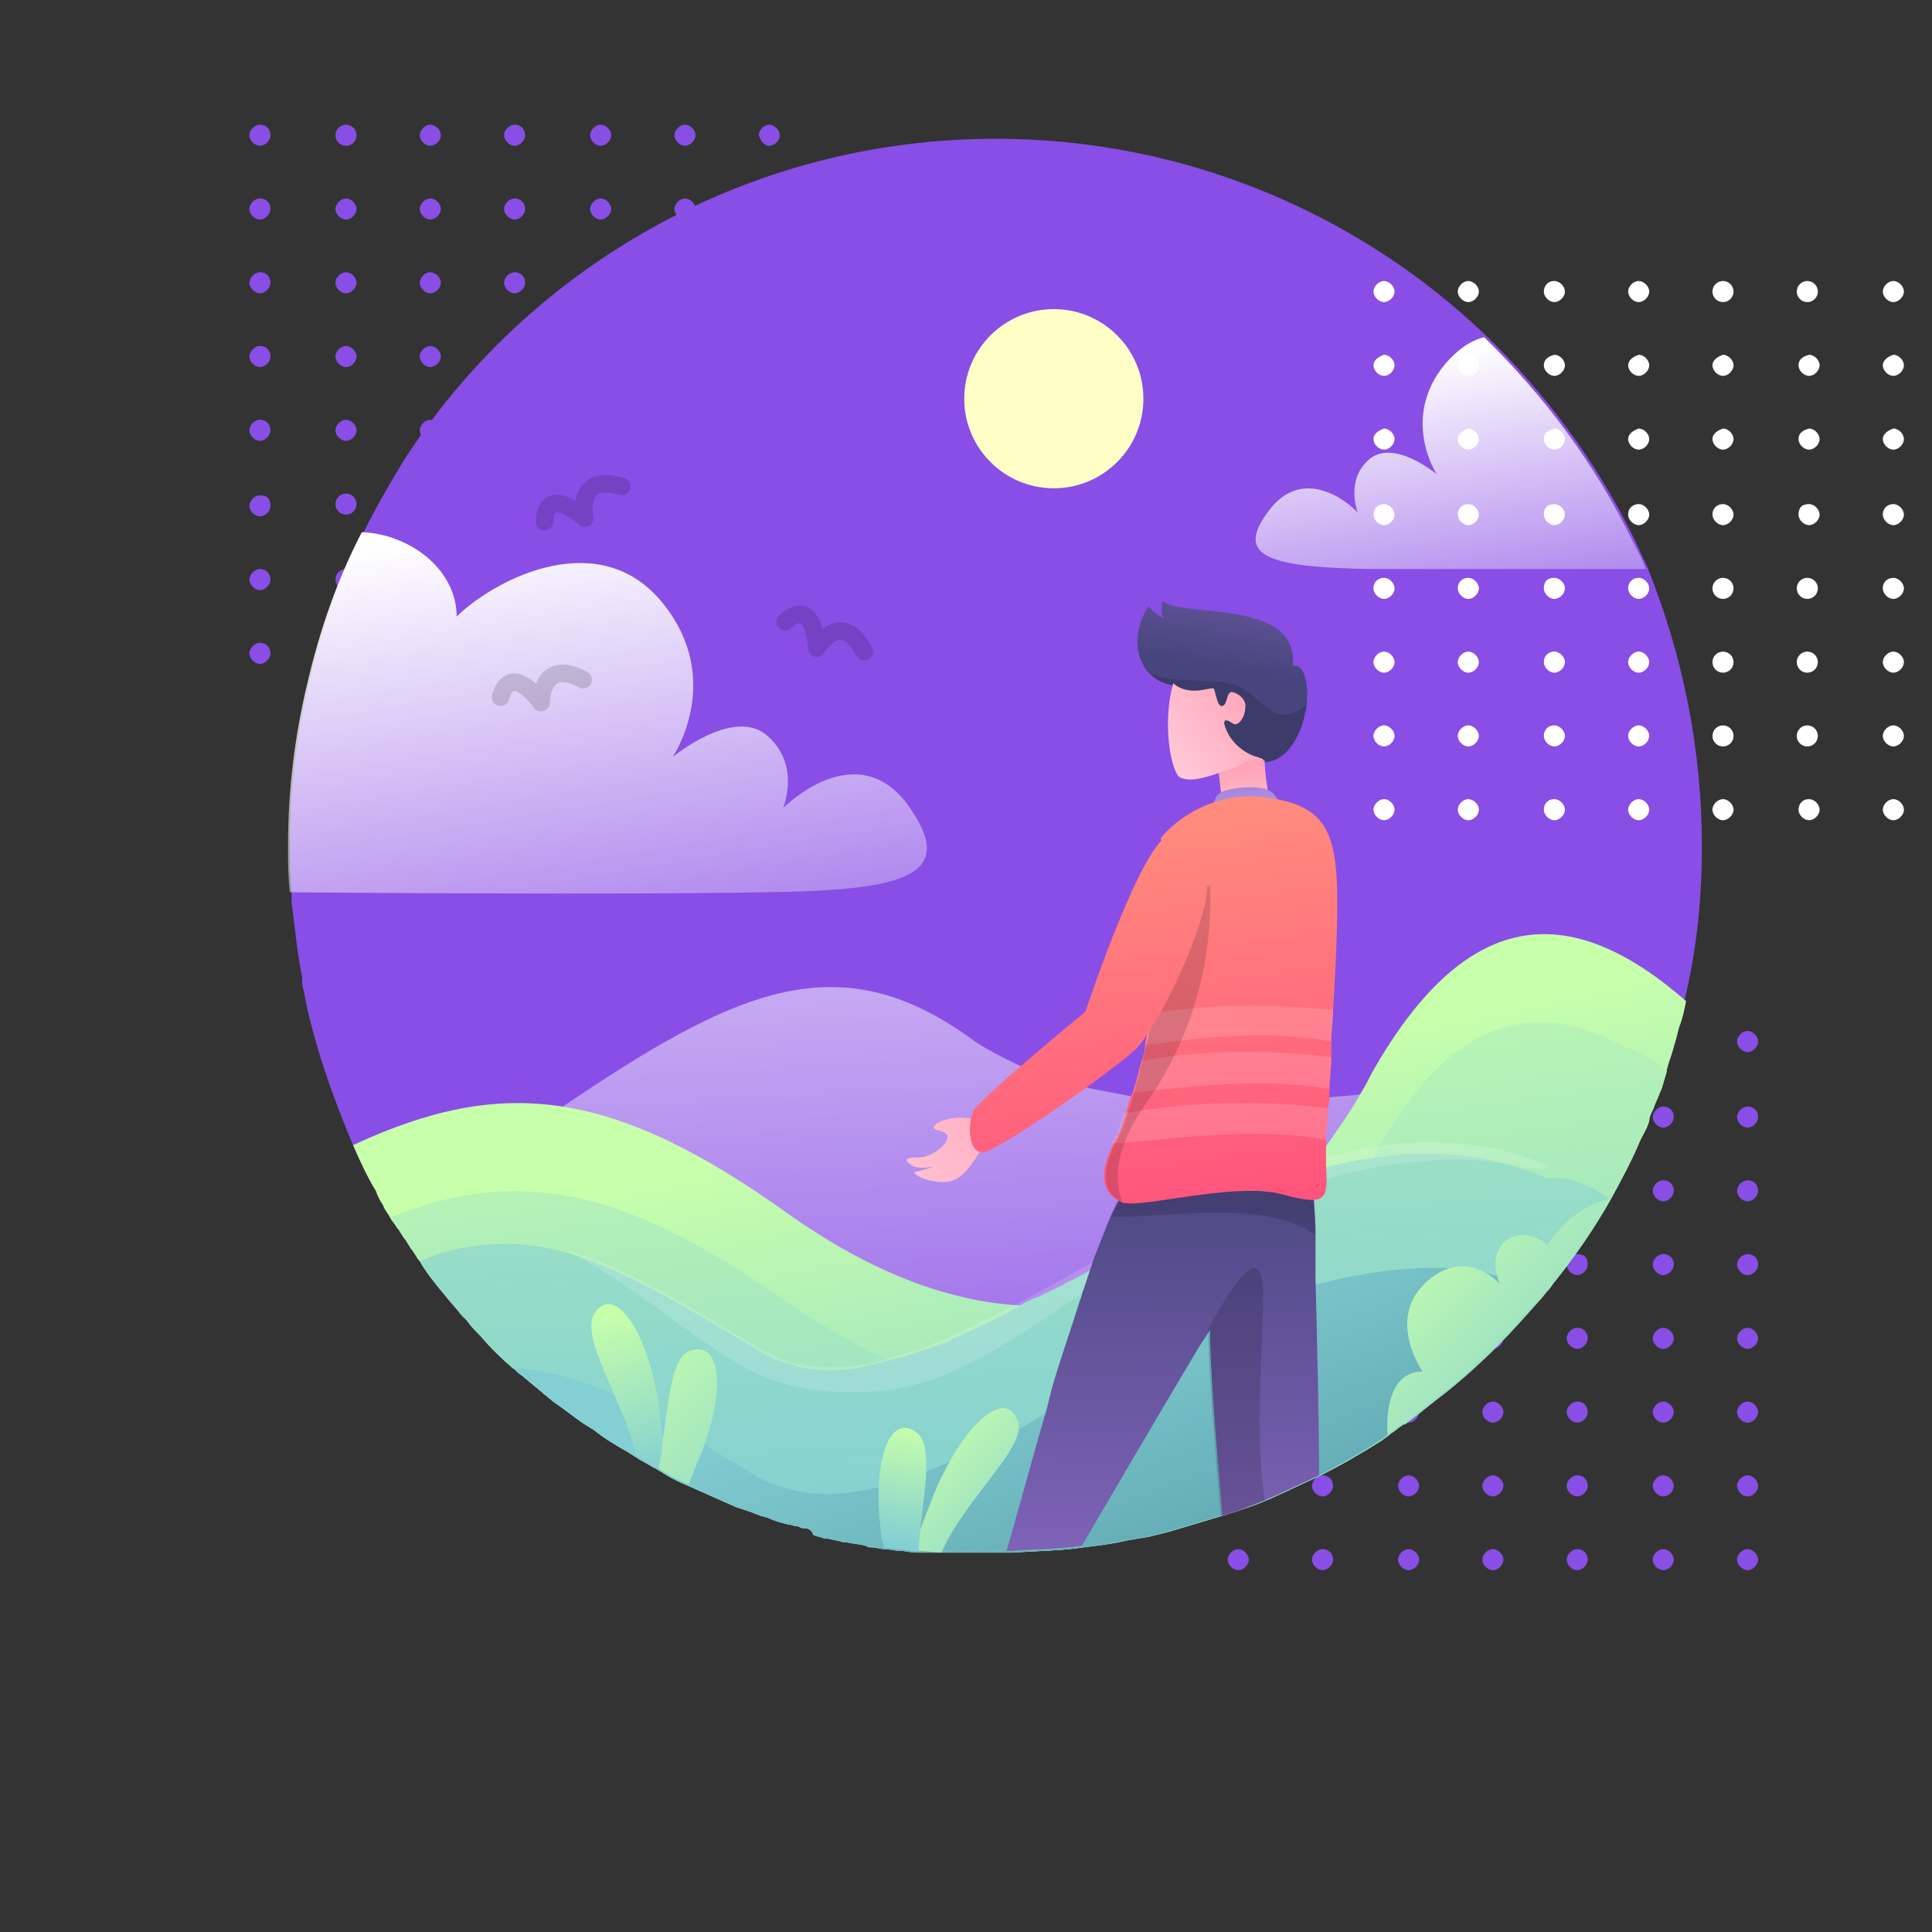 <svg version="1.1" id="Layer_1" xmlns="http://www.w3.org/2000/svg" x="0" y="0" viewBox="0 0 110 110" style="enable-background:new 0 0 110 110" xml:space="preserve"><rect x="0" y="0" width="110" height="110" fill="#333333" stroke="none"/><style>.st0{fill:#894ee5}.st5{fill:#fff}.st24,.st5,.st8{opacity:.15}.st24{fill:none;stroke:#000;stroke-linecap:round;stroke-linejoin:round;stroke-miterlimit:10}.st26{fill:#fff}</style><path class="st0" d="M14.8 7.1c-.3 0-.6.3-.6.6s.3.6.6.6.6-.3.6-.6-.2-.6-.6-.6z"/><circle class="st0" cx="19.7" cy="7.7" r=".6"/><path class="st0" d="M24.5 7.1c-.3 0-.6.3-.6.6s.3.6.6.6.6-.3.6-.6-.3-.6-.6-.6zM29.3 7.1c-.3 0-.6.3-.6.6s.3.6.6.6.6-.3.6-.6-.2-.6-.6-.6zM34.2 7.1c-.3 0-.6.3-.6.6s.3.6.6.6.6-.3.6-.6-.3-.6-.6-.6zM39 7.1c-.3 0-.6.3-.6.6s.3.6.6.6.6-.3.6-.6-.3-.6-.6-.6zM43.8 8.3c.3 0 .6-.3.6-.6s-.3-.6-.6-.6-.6.3-.6.6c.1.3.3.6.6.6zM14.8 11.3c-.3 0-.6.3-.6.6s.3.6.6.6.6-.3.6-.6-.2-.6-.6-.6zM19.7 11.3c-.3 0-.6.3-.6.6s.3.6.6.6.6-.3.6-.6-.3-.6-.6-.6zM24.5 11.3c-.3 0-.6.3-.6.6s.3.6.6.6.6-.3.6-.6-.3-.6-.6-.6zM29.3 11.3c-.3 0-.6.3-.6.6s.3.6.6.6.6-.3.6-.6-.2-.6-.6-.6zM34.2 11.3c-.3 0-.6.3-.6.6s.3.6.6.6.6-.3.6-.6-.3-.6-.6-.6zM39 11.3c-.3 0-.6.3-.6.6s.3.6.6.6.6-.3.6-.6-.3-.6-.6-.6zM43.8 11.3c-.3 0-.6.3-.6.6s.3.6.6.6.6-.3.6-.6-.2-.6-.6-.6zM14.8 15.5c-.3 0-.6.3-.6.6s.3.6.6.6.6-.3.6-.6-.2-.6-.6-.6zM19.7 15.5c-.3 0-.6.3-.6.6s.3.6.6.6.6-.3.6-.6-.3-.6-.6-.6zM24.5 15.5c-.3 0-.6.3-.6.6s.3.6.6.6.6-.3.6-.6-.3-.6-.6-.6zM29.3 15.5c-.3 0-.6.3-.6.6s.3.6.6.6.6-.3.6-.6-.2-.6-.6-.6zM34.2 15.5c-.3 0-.6.3-.6.6s.3.6.6.6.6-.3.6-.6-.3-.6-.6-.6zM39 15.5c-.3 0-.6.3-.6.6s.3.6.6.6.6-.3.6-.6-.3-.6-.6-.6zM43.8 15.5c-.3 0-.6.3-.6.6s.3.6.6.6.6-.3.6-.6-.2-.6-.6-.6zM14.8 19.7c-.3 0-.6.3-.6.6s.3.6.6.6.6-.3.6-.6-.2-.6-.6-.6zM19.7 19.7c-.3 0-.6.3-.6.6s.3.6.6.6.6-.3.6-.6-.3-.6-.6-.6zM24.5 19.7c-.3 0-.6.3-.6.6s.3.6.6.6.6-.3.6-.6-.3-.6-.6-.6zM29.3 19.7c-.3 0-.6.3-.6.6s.3.6.6.6.6-.3.6-.6-.2-.6-.6-.6zM34.2 19.7c-.3 0-.6.3-.6.6s.3.6.6.6.6-.3.6-.6-.3-.6-.6-.6zM39 19.7c-.3 0-.6.3-.6.6s.3.6.6.6.6-.3.6-.6-.3-.6-.6-.6zM43.8 19.7c-.3 0-.6.3-.6.6s.3.6.6.6.6-.3.6-.6-.2-.6-.6-.6zM14.8 23.9c-.3 0-.6.3-.6.6s.3.6.6.6.6-.3.6-.6-.2-.6-.6-.6zM19.7 23.9c-.3 0-.6.3-.6.6s.3.6.6.6.6-.3.6-.6-.3-.6-.6-.6zM24.5 23.9c-.3 0-.6.3-.6.6s.3.6.6.6.6-.3.6-.6-.3-.6-.6-.6zM29.3 23.9c-.3 0-.6.3-.6.6s.3.6.6.6.6-.3.6-.6-.2-.6-.6-.6zM34.2 23.9c-.3 0-.6.3-.6.6s.3.6.6.6.6-.3.6-.6-.3-.6-.6-.6zM39 23.9c-.3 0-.6.3-.6.6s.3.6.6.6.6-.3.6-.6-.3-.6-.6-.6zM43.8 23.9c-.3 0-.6.3-.6.6s.3.6.6.6.6-.3.6-.6-.2-.6-.6-.6zM14.8 28.2c-.3 0-.6.3-.6.6s.3.6.6.6.6-.3.6-.6c0-.4-.2-.6-.6-.6z"/><circle class="st0" cx="19.7" cy="28.7" r=".6"/><path class="st0" d="M24.5 28.2c-.3 0-.6.3-.6.6s.3.6.6.6.6-.3.6-.6c0-.4-.3-.6-.6-.6zM29.3 28.2c-.3 0-.6.3-.6.6s.3.6.6.6.6-.3.6-.6c0-.4-.2-.6-.6-.6zM34.2 28.2c-.3 0-.6.3-.6.6s.3.6.6.6.6-.3.6-.6c0-.4-.3-.6-.6-.6zM39 28.2c-.3 0-.6.3-.6.6s.3.6.6.6.6-.3.6-.6c0-.4-.3-.6-.6-.6zM43.8 28.2c-.3 0-.6.3-.6.6s.3.6.6.6.6-.3.6-.6c0-.4-.2-.6-.6-.6zM14.8 32.4c-.3 0-.6.3-.6.6s.3.6.6.6.6-.3.6-.6-.2-.6-.6-.6z"/><circle class="st0" cx="19.7" cy="33" r=".6"/><path class="st0" d="M24.5 32.4c-.3 0-.6.3-.6.6s.3.6.6.6.6-.3.6-.6-.3-.6-.6-.6zM29.3 32.4c-.3 0-.6.3-.6.6s.3.6.6.6.6-.3.6-.6-.2-.6-.6-.6zM34.2 32.4c-.3 0-.6.3-.6.6s.3.6.6.6.6-.3.6-.6-.3-.6-.6-.6zM39 32.4c-.3 0-.6.3-.6.6s.3.6.6.6.6-.3.6-.6-.3-.6-.6-.6zM43.8 32.4c-.3 0-.6.3-.6.6s.3.6.6.6.6-.3.6-.6-.2-.6-.6-.6zM14.8 36.6c-.3 0-.6.3-.6.6s.3.6.6.6.6-.3.6-.6-.2-.6-.6-.6z"/><circle class="st0" cx="19.7" cy="37.2" r=".6"/><path class="st0" d="M24.5 36.6c-.3 0-.6.3-.6.6s.3.6.6.6.6-.3.6-.6-.3-.6-.6-.6zM29.3 36.6c-.3 0-.6.3-.6.6s.3.6.6.6.6-.3.6-.6-.2-.6-.6-.6zM34.2 36.6c-.3 0-.6.3-.6.6s.3.6.6.6.6-.3.6-.6-.3-.6-.6-.6zM39 36.6c-.3 0-.6.3-.6.6s.3.6.6.6.6-.3.6-.6-.3-.6-.6-.6zM43.8 36.6c-.3 0-.6.3-.6.6s.3.6.6.6.6-.3.6-.6-.2-.6-.6-.6zM70.5 58.8c-.3 0-.6.3-.6.6s.3.6.6.6.6-.3.6-.6c0-.4-.3-.6-.6-.6zM75.3 58.8c-.3 0-.6.3-.6.6s.3.6.6.6.6-.3.6-.6c0-.4-.2-.6-.6-.6zM80.2 58.8c-.3 0-.6.3-.6.6s.3.6.6.6.6-.3.6-.6c0-.4-.3-.6-.6-.6zM85 58.8c-.3 0-.6.3-.6.6s.3.6.6.6.6-.3.6-.6c0-.4-.3-.6-.6-.6zM89.8 58.8c-.3 0-.6.3-.6.6s.3.6.6.6.6-.3.6-.6c0-.4-.2-.6-.6-.6zM94.7 58.8c-.3 0-.6.3-.6.6s.3.6.6.6.6-.3.6-.6c0-.4-.3-.6-.6-.6zM99.5 59.9c.3 0 .6-.3.6-.6s-.3-.6-.6-.6-.6.3-.6.6.3.6.6.6zM70.5 63c-.3 0-.6.3-.6.6s.3.6.6.6.6-.3.6-.6c0-.4-.3-.6-.6-.6zM75.3 63c-.3 0-.6.3-.6.6s.3.6.6.6.6-.3.6-.6c0-.4-.2-.6-.6-.6zM80.2 63c-.3 0-.6.3-.6.6s.3.6.6.6.6-.3.6-.6c0-.4-.3-.6-.6-.6zM85 63c-.3 0-.6.3-.6.6s.3.6.6.6.6-.3.6-.6c0-.4-.3-.6-.6-.6zM89.8 63c-.3 0-.6.3-.6.6s.3.6.6.6.6-.3.6-.6c0-.4-.2-.6-.6-.6zM94.7 63c-.3 0-.6.3-.6.6s.3.6.6.6.6-.3.6-.6c0-.4-.3-.6-.6-.6zM99.5 63c-.3 0-.6.3-.6.6s.3.6.6.6.6-.3.6-.6c0-.4-.3-.6-.6-.6zM70.5 67.2c-.3 0-.6.3-.6.6s.3.6.6.6.6-.3.6-.6c0-.4-.3-.6-.6-.6zM75.3 67.2c-.3 0-.6.3-.6.6s.3.6.6.6.6-.3.6-.6c0-.4-.2-.6-.6-.6zM80.2 67.2c-.3 0-.6.3-.6.6s.3.6.6.6.6-.3.6-.6c0-.4-.3-.6-.6-.6zM85 67.2c-.3 0-.6.3-.6.6s.3.6.6.6.6-.3.6-.6c0-.4-.3-.6-.6-.6zM89.8 67.2c-.3 0-.6.3-.6.6s.3.6.6.6.6-.3.6-.6c0-.4-.2-.6-.6-.6zM94.7 67.2c-.3 0-.6.3-.6.6s.3.6.6.6.6-.3.6-.6c0-.4-.3-.6-.6-.6zM99.5 67.2c-.3 0-.6.3-.6.6s.3.6.6.6.6-.3.6-.6c0-.4-.3-.6-.6-.6zM70.5 71.4c-.3 0-.6.3-.6.6s.3.6.6.6.6-.3.6-.6c0-.4-.3-.6-.6-.6zM75.3 71.4c-.3 0-.6.3-.6.6s.3.6.6.6.6-.3.6-.6c0-.4-.2-.6-.6-.6zM80.2 71.4c-.3 0-.6.3-.6.6s.3.6.6.6.6-.3.6-.6c0-.4-.3-.6-.6-.6zM85 71.4c-.3 0-.6.3-.6.6s.3.6.6.6.6-.3.6-.6c0-.4-.3-.6-.6-.6zM89.8 71.4c-.3 0-.6.3-.6.6s.3.6.6.6.6-.3.6-.6c0-.4-.2-.6-.6-.6zM94.7 71.4c-.3 0-.6.3-.6.6s.3.6.6.6.6-.3.6-.6c0-.4-.3-.6-.6-.6zM99.5 71.4c-.3 0-.6.3-.6.6s.3.6.6.6.6-.3.6-.6c0-.4-.3-.6-.6-.6zM70.5 75.6c-.3 0-.6.3-.6.6s.3.6.6.6.6-.3.6-.6-.3-.6-.6-.6zM75.3 75.6c-.3 0-.6.3-.6.6s.3.6.6.6.6-.3.6-.6-.2-.6-.6-.6zM80.2 75.6c-.3 0-.6.3-.6.6s.3.6.6.6.6-.3.6-.6-.3-.6-.6-.6zM85 75.6c-.3 0-.6.3-.6.6s.3.6.6.6.6-.3.6-.6-.3-.6-.6-.6zM89.8 75.6c-.3 0-.6.3-.6.6s.3.6.6.6.6-.3.6-.6-.2-.6-.6-.6zM94.7 75.6c-.3 0-.6.3-.6.6s.3.6.6.6.6-.3.6-.6-.3-.6-.6-.6zM99.5 75.6c-.3 0-.6.3-.6.6s.3.6.6.6.6-.3.6-.6-.3-.6-.6-.6zM70.5 79.8c-.3 0-.6.3-.6.6s.3.6.6.6.6-.3.6-.6-.3-.6-.6-.6zM75.3 79.8c-.3 0-.6.3-.6.6s.3.6.6.6.6-.3.6-.6-.2-.6-.6-.6zM80.2 79.8c-.3 0-.6.3-.6.6s.3.6.6.6.6-.3.6-.6-.3-.6-.6-.6zM85 79.8c-.3 0-.6.3-.6.6s.3.6.6.6.6-.3.6-.6-.3-.6-.6-.6zM89.8 79.8c-.3 0-.6.3-.6.6s.3.6.6.6.6-.3.6-.6-.2-.6-.6-.6zM94.7 79.8c-.3 0-.6.3-.6.6s.3.6.6.6.6-.3.6-.6-.3-.6-.6-.6zM99.5 79.8c-.3 0-.6.3-.6.6s.3.6.6.6.6-.3.6-.6-.3-.6-.6-.6zM70.5 84c-.3 0-.6.3-.6.6s.3.6.6.6.6-.3.6-.6-.3-.6-.6-.6zM75.3 84c-.3 0-.6.3-.6.6s.3.6.6.6.6-.3.6-.6-.2-.6-.6-.6zM80.2 84c-.3 0-.6.3-.6.6s.3.6.6.6.6-.3.6-.6-.3-.6-.6-.6zM85 84c-.3 0-.6.3-.6.6s.3.6.6.6.6-.3.6-.6-.3-.6-.6-.6zM89.8 84c-.3 0-.6.3-.6.6s.3.6.6.6.6-.3.6-.6-.2-.6-.6-.6zM94.7 84c-.3 0-.6.3-.6.6s.3.6.6.6.6-.3.6-.6-.3-.6-.6-.6zM99.5 84c-.3 0-.6.3-.6.6s.3.6.6.6.6-.3.6-.6-.3-.6-.6-.6zM70.5 88.2c-.3 0-.6.3-.6.6s.3.6.6.6.6-.3.6-.6-.3-.6-.6-.6zM75.3 88.2c-.3 0-.6.3-.6.6s.3.6.6.6.6-.3.6-.6-.2-.6-.6-.6zM80.2 88.2c-.3 0-.6.3-.6.6s.3.6.6.6.6-.3.6-.6-.3-.6-.6-.6zM85 88.2c-.3 0-.6.3-.6.6s.3.6.6.6.6-.3.6-.6-.3-.6-.6-.6zM89.8 88.2c-.3 0-.6.3-.6.6s.3.6.6.6.6-.3.6-.6-.2-.6-.6-.6zM94.7 88.2c-.3 0-.6.3-.6.6s.3.6.6.6.6-.3.6-.6-.3-.6-.6-.6zM99.5 88.2c-.3 0-.6.3-.6.6s.3.6.6.6.6-.3.6-.6-.3-.6-.6-.6z"/><path class="st0" d="M96.9 48.2c0 3-.3 5.9-1 8.8-.1.5-.2 1-.4 1.5-.1.4-.2.8-.3 1.1-.1.4-.3.9-.4 1.3v.1c-.1.3-.2.7-.3 1-.1.2-.2.5-.3.7-.1.2-.1.3-.2.5s-.2.4-.2.6c-.1.4-.3.7-.5 1.1-.5 1.2-1.1 2.3-1.7 3.4-.9 1.6-2 3.2-3.2 4.7-.1.1-.2.3-.3.4-.2.2-.4.5-.6.7-.8.9-1.6 1.8-2.4 2.6-.9.9-1.9 1.8-2.9 2.6-.8.6-1.5 1.2-2.3 1.8h-.1c-.1.1-.3.2-.4.3-.1.1-.3.2-.4.3-.1.1-.3.2-.4.3-1.1.7-2.3 1.4-3.5 2-.1 0-.1.1-.2.1-.9.4-1.7.8-2.6 1.2-.9.4-1.8.7-2.8 1l-3 .9-1.2.3-1.2.2c-.8.2-1.7.3-2.5.4-1.3.2-2.7.2-4 .3H54.5c-.2 0-.5 0-.7-.1h-1.6c-.3 0-.6-.1-.9-.1-.3 0-.6-.1-.9-.1-.3 0-.5-.1-.8-.1-.1 0-.2 0-.3-.1-.4-.1-.7-.1-1.1-.2H48c-.3-.1-.5-.1-.8-.2H47c-.2-.1-.4-.1-.6-.2-.2-.2-.4-.3-.6-.3h-.1c-.1 0-.2-.1-.3-.1-.2 0-.3-.1-.5-.1-.4-.1-.8-.2-1.2-.4-.1 0-.3-.1-.4-.1-.2-.1-.3-.1-.5-.2l-.9-.3-2.7-1.2c-.5-.2-.9-.4-1.4-.7-.1-.1-.2-.1-.3-.2-.1 0-.1-.1-.2-.1-.2-.1-.5-.3-.7-.4-.2-.1-.3-.2-.5-.3-.1-.1-.2-.1-.3-.2-.7-.4-1.4-.8-2-1.3-.2-.1-.3-.2-.5-.3-.6-.4-1.2-.9-1.8-1.3l-1.8-1.5c-.2-.1-.3-.3-.5-.4-.7-.6-1.3-1.2-1.9-1.9-.3-.3-.5-.5-.7-.8l-.3-.3c-.3-.4-.7-.8-1-1.2-.5-.6-1-1.2-1.4-1.9-.2-.2-.3-.5-.5-.7-.1-.2-.2-.3-.3-.5-.2-.2-.3-.5-.5-.7-.1-.2-.3-.4-.4-.6-.1-.2-.3-.4-.4-.7-.2-.3-.3-.5-.4-.8-.5-.8-.9-1.7-1.3-2.6-1.1-2.6-2.1-5.4-2.7-8.2 0-.2-.1-.4-.1-.6-.1-.2-.1-.5-.1-.8-.3-1.4-.4-2.8-.6-4.2v-.6c-.1-.9-.1-1.8-.1-2.7 0-3.2.4-6.3 1.1-9.2.7-3 1.7-5.9 3.1-8.6.7-1.4 1.5-2.8 2.3-4.1C30 15.3 42.5 7.9 56.7 7.9c10.8 0 20.7 4.3 27.9 11.2 3.4 3.3 6.3 7.2 8.4 11.5.3.6.5 1.1.8 1.7 2 5 3.1 10.3 3.1 15.9z"/><linearGradient id="SVGID_1_" gradientUnits="userSpaceOnUse" x1="61.164" y1="90.18" x2="57.281" y2="23.012"><stop offset="0" style="stop-color:#fff;stop-opacity:0"/><stop offset="1" style="stop-color:#fff"/></linearGradient><path d="M95.3 59.6c-.1.4-.3.9-.4 1.3v.1c-.1.3-.2.7-.3 1-.1.2-.2.5-.3.7-.1.2-.1.3-.2.5s-.2.4-.2.6c-.1.4-.3.7-.5 1.1-.5 1.2-1.1 2.3-1.7 3.4-.9 1.6-2 3.2-3.2 4.7-.1.1-.2.3-.3.4-.2.2-.4.5-.6.7-.8.9-1.6 1.8-2.4 2.6-.9.9-1.9 1.8-2.9 2.6-.8.6-1.5 1.2-2.3 1.8h-.1c-.1.1-.3.2-.4.3-.1.1-.3.2-.4.3-.1.1-.3.2-.4.3-1.1.7-2.3 1.4-3.5 2-.1 0-.1.1-.2.1-.9.4-1.7.8-2.6 1.2-.9.4-1.8.7-2.8 1l-3 .9-1.2.3-1.2.2c-.8.2-1.7.3-2.5.4-1.3.2-2.7.2-4 .3H54.6c-.2 0-.5 0-.7-.1h-1.6c-.3 0-.6-.1-.9-.1-.3 0-.6-.1-.9-.1-.3 0-.5-.1-.8-.1-.1 0-.2 0-.3-.1-.4-.1-.7-.1-1.1-.2h-.2c-.3-.1-.5-.1-.8-.2h-.2c-.2-.1-.4-.1-.6-.2-.3-.2-.5-.3-.7-.3l-5.6-4.8-.9-.8-1.2-1-.6-.4-3.5-3-7.2-6.1-2.8-2.3h-.1c3-2 5.6-3.9 8-5.5 9.9-6.7 15.7-9.4 23.2-4.1.9.7 2 1.2 3 1.7 1.2.5 2.4.9 3.7 1.2.8.2 1.6.3 2.5.5.4.1.7.1 1.1.1 3.3.4 6.8.3 10.1 0 .7-.1 1.4-.1 2-.2 1.2-.2 2.4-.3 3.6-.5 3.4-.6 6.4-1.2 8.6-1.7.9-.2 1.9-.3 2.9-.4 1-.2 1.9-.2 2.7-.1z" style="fill:url(#SVGID_1_)"/><linearGradient id="SVGID_2_" gradientUnits="userSpaceOnUse" x1="58.392" y1="62.594" x2="64.732" y2="93.093"><stop offset="0" style="stop-color:#c7ffab"/><stop offset="1" style="stop-color:#83cfd3"/></linearGradient><path d="M96 57c-.1.5-.2 1-.4 1.5-.1.4-.2.8-.3 1.1-.1.4-.3.9-.4 1.3v.1c-.1.3-.2.7-.3 1-.1.2-.2.5-.3.7-.1.2-.1.3-.2.5s-.2.4-.2.6c-.1.4-.3.7-.5 1.1-.5 1.2-1.1 2.3-1.7 3.4-.9 1.6-2 3.2-3.2 4.7-.1.1-.2.3-.3.4-.2.2-.4.5-.6.7-.8.9-1.6 1.8-2.4 2.6-.9.9-1.9 1.8-2.9 2.6-.8.6-1.5 1.2-2.3 1.8h-.1c-.1.1-.3.2-.4.3-.1.1-.3.2-.4.3-.1.1-.3.2-.4.3-1.1.7-2.3 1.4-3.5 2-.1 0-.1.1-.2.1-.9.4-1.7.8-2.6 1.2-.9.4-1.8.7-2.8 1l-3 .9-1.2.3-1.2.2c-.8.2-1.7.3-2.5.4-1.3.2-2.7.2-4 .3h-5.5c-.3 0-.6-.1-.9-.1-.3 0-.6-.1-.9-.1-.3 0-.5-.1-.8-.1-.1 0-.2 0-.3-.1-.4-.1-.7-.1-1.1-.2H48c-.3-.1-.5-.1-.8-.2H47c-.2-.1-.4-.1-.6-.2-.2-.3-.4-.4-.6-.4h-.1c-.1 0-.2-.1-.3-.1-.2 0-.3-.1-.5-.1-.4-.1-.8-.2-1.2-.4-.1 0-.3-.1-.4-.1-.2-.1-.3-.1-.5-.2l-.9-.3-2.7-1.2c-.5-.2-.9-.4-1.4-.7-.1-.1-.2-.1-.3-.2-.1 0-.1-.1-.2-.1-.2-.1-.5-.3-.7-.4-.2-.1-.3-.2-.5-.3-.1-.1-.2-.1-.3-.2-.7-.4-1.4-.8-2-1.3-.2-.1-.3-.2-.5-.3-.6-.4-1.2-.9-1.8-1.3l-1.8-1.5c-.2-.1-.3-.3-.5-.4-.7-.6-1.3-1.2-1.9-1.9-.3-.3-.5-.5-.7-.8l-.3-.3c-.3-.4-.7-.8-1-1.2-.5-.6-1-1.2-1.4-1.9-.2-.2-.3-.5-.5-.7-.1-.2-.2-.3-.3-.5-.2-.2-.3-.5-.5-.7-.1-.2-.3-.4-.4-.6-.1-.2-.3-.4-.4-.7-.2-.3-.3-.5-.4-.8-.5-.8-.9-1.7-1.3-2.6 4.3-2 8-2.8 11.9-2.2 3.9.6 8 2.6 13 6.2 4.4 3.1 8.7 4.8 12.7 5.1 1 .1 1.9.1 2.9 0 .3 0 .5 0 .8-.1 4.4-.5 8.3-2.7 11.7-6.1l.4-.4.3-.3c.4-.4.8-.9 1.1-1.3.2-.2.4-.4.5-.7.7-1 1.5-2.1 2.1-3.2.2-.3.4-.7.6-1.1 5.6-9.9 11.6-9.6 17.9-4.1z" style="fill:url(#SVGID_2_)"/><linearGradient id="SVGID_3_" gradientUnits="userSpaceOnUse" x1="56.686" y1="50.798" x2="63.083" y2="98.661"><stop offset="0" style="stop-color:#c7ffab"/><stop offset="1" style="stop-color:#83cfd3"/></linearGradient><path d="M94.9 61c-.1.3-.2.7-.3 1-.1.2-.2.5-.3.7-.1.2-.1.3-.2.5s-.2.4-.2.6c-.1.4-.3.7-.5 1.1-.5 1.2-1.1 2.3-1.7 3.4-.9 1.6-2 3.2-3.2 4.7-.1.1-.2.3-.3.4-.2.2-.4.5-.6.7-.8.9-1.6 1.8-2.4 2.6-.9.9-1.9 1.8-2.9 2.6-.8.6-1.5 1.2-2.3 1.8h-.1c-.1.1-.3.2-.4.3-.1.1-.3.2-.4.3-.1.1-.3.2-.4.3-1.1.7-2.3 1.4-3.5 2-.1 0-.1.1-.2.1-.9.4-1.7.8-2.6 1.2-.9.4-1.8.7-2.8 1l-3 .9-1.2.3-1.2.2c-.8.2-1.7.3-2.5.4-1.3.2-2.7.2-4 .3h-5.5c-.3 0-.6-.1-.9-.1-.3 0-.6-.1-.9-.1-.3 0-.5-.1-.8-.1-.1 0-.2 0-.3-.1-.4-.1-.7-.1-1.1-.2H48c-.3-.1-.5-.1-.8-.2H47c-.2-.1-.4-.1-.6-.2-.2-.3-.4-.4-.6-.4h-.1c-.1 0-.2-.1-.3-.1-.2 0-.3-.1-.5-.1-.4-.1-.8-.2-1.2-.4-.1 0-.3-.1-.4-.1-.2-.1-.3-.1-.5-.2l-.9-.3-2.7-1.2c-.5-.2-.9-.4-1.4-.7-.1-.1-.2-.1-.3-.2-.1 0-.1-.1-.2-.1-.2-.1-.5-.3-.7-.4-.2-.1-.3-.2-.5-.3-.1-.1-.2-.1-.3-.2-.7-.4-1.4-.8-2-1.3-.2-.1-.3-.2-.5-.3-.6-.4-1.2-.9-1.8-1.3l-1.8-1.5c-.2-.1-.3-.3-.5-.4-.7-.6-1.3-1.2-1.9-1.9-.3-.3-.5-.5-.7-.8l-.3-.3c-.3-.4-.7-.8-1-1.2-.5-.6-1-1.2-1.4-1.9-.2-.2-.3-.5-.5-.7-.1-.2-.2-.3-.3-.5-.2-.2-.3-.5-.5-.7-.1-.2-.3-.4-.4-.6.6-.2 1.2-.4 1.7-.6 6.7-2.1 12.5-.5 21 5.5 1.9 1.3 3.8 2.4 5.6 3.2 1 .4 1.9.8 2.9 1.1 2.2.7 4.3.9 6.3.9.7 0 1.4-.1 2.1-.2 2.2-.3 4.2-1 6.1-2.1.2-.1.5-.3.7-.4 1.1-.7 2.2-1.5 3.3-2.5 1-.9 1.9-1.9 2.8-3 1.1-1.4 2.2-2.9 3.1-4.6.1-.2.2-.3.3-.5.1-.3.3-.5.4-.8.8-1.4 1.7-2.6 2.5-3.6 3.6-4.1 7.5-4.3 11.5-2.1 1 .3 1.7.8 2.4 1.4z" style="fill:url(#SVGID_3_)"/><linearGradient id="SVGID_4_" gradientUnits="userSpaceOnUse" x1="55.362" y1="25.649" x2="58.78" y2="87.853"><stop offset="0" style="stop-color:#c7ffab"/><stop offset="1" style="stop-color:#83cfd3"/></linearGradient><path d="M91.6 68.2c0 .1 0 .1 0 0-1 1.7-2 3.2-3.2 4.7-.1.1-.2.3-.3.4-.2.2-.4.5-.6.7-.8.9-1.6 1.8-2.4 2.6-.9.9-1.9 1.8-2.9 2.6-.8.6-1.5 1.2-2.3 1.8h-.1c-.1.1-.3.2-.4.3-.1.1-.3.2-.4.3-.1.1-.3.2-.4.3-1.1.7-2.3 1.4-3.5 2-.1 0-.1.1-.2.1-.9.4-1.7.8-2.6 1.2-.9.4-1.8.7-2.8 1l-3 .9-1.2.3-1.2.2c-.8.2-1.7.3-2.5.4-1.3.2-2.7.2-4 .3h-5.5c-.3 0-.6-.1-.9-.1-.3 0-.6-.1-.9-.1-.4-.1-.7-.1-1.1-.2-.4-.1-.7-.1-1.1-.2-.3-.1-.7-.1-1-.2h-.2c-.2-.1-.4-.1-.6-.2-.1-.2-.3-.3-.5-.3h-.1c-.1 0-.2-.1-.3-.1-.2 0-.3-.1-.5-.1-.4-.1-.8-.2-1.2-.4-.1 0-.3-.1-.4-.1-.2-.1-.3-.1-.5-.2l-.9-.3-2.7-1.2c-.5-.2-.9-.4-1.4-.7-.1-.1-.2-.1-.3-.2-.1 0-.1-.1-.2-.1-.2-.1-.5-.3-.7-.4-.2-.1-.3-.2-.5-.3-.1-.1-.2-.1-.3-.2-.7-.4-1.4-.8-2-1.3-.2-.1-.3-.2-.5-.3-.6-.4-1.2-.9-1.8-1.3l-1.8-1.5c-.2-.1-.3-.3-.5-.4-.7-.6-1.3-1.2-1.9-1.9-.3-.3-.5-.5-.7-.8l-.3-.3c-.3-.4-.7-.8-1-1.2-.5-.6-1-1.2-1.4-1.9 1-.4 1.9-.7 2.8-.8 1.8-.3 3.4-.2 5.1.2 3.5.9 7 3.1 11.4 5.7.2.1.3.2.5.3.4.2.9.4 1.4.5.1 0 .1 0 .2.1 1.3.3 2.6.3 4 0 .1 0 .3-.1.4-.1.1 0 .3-.1.4-.1.1 0 .3-.1.4-.1.3-.1.6-.2.8-.2.1 0 .2-.1.3-.1.2-.1.4-.1.6-.2l.9-.3c.3-.1.6-.2.8-.3.1 0 .1 0 .2-.1.2-.1.5-.2.7-.3.6-.3 1.2-.6 1.9-.9.3-.2.6-.3.9-.5.5-.3 1-.6 1.6-.8.3-.2.7-.3 1-.5.3-.1.5-.3.8-.4.4-.2.8-.4 1.1-.6.9-.5 1.9-1 2.8-1.5.2-.1.4-.2.7-.4.1-.1.2-.1.3-.1.2-.1.5-.2.7-.4.7-.4 1.5-.7 2.2-1.1.3-.1.5-.2.8-.3.1 0 .1-.1.2-.1.2-.1.5-.2.7-.3.3-.1.5-.2.8-.3.1 0 .2-.1.3-.1l.9-.3c.1 0 .2-.1.2-.1l.9-.3c.4-.1.8-.3 1.2-.4.2 0 .4-.1.5-.1.8-.2 1.6-.4 2.4-.5.3 0 .5-.1.8-.1.2 0 .5-.1.7-.1.2 0 .5 0 .7-.1h1.4c2.3 0 4.5.4 6.8 1.4 1.2-.2 2.4.4 3.5 1.1z" style="fill:url(#SVGID_4_)"/><path class="st5" d="M88.2 66.4c-.2.2-.7.2-1.3.1-4.8-1.2-10.7-.1-17.9 2.9-7.2 3.1-12.7 9.3-18.9 9.8-6.2.5-8.3-1.6-12.8-4.8-2.4-1.7-4-2.8-5.4-3.3 3.5.9 7 3.1 11.4 5.7 10.6 6.2 28-17.6 44.9-10.4z"/><linearGradient id="SVGID_5_" gradientUnits="userSpaceOnUse" x1="67.386" y1="97.974" x2="58.019" y2="73.757"><stop offset="0" style="stop-color:#5399a5"/><stop offset="1" style="stop-color:#83cfd3"/></linearGradient><path d="M88.1 73.4c-.2.2-.4.5-.6.7-.8.9-1.6 1.8-2.4 2.6-.9.9-1.9 1.8-2.9 2.6-.8.6-1.5 1.2-2.3 1.8h-.1c-.1.1-.3.2-.4.3-.1.1-.3.2-.4.3-.1.1-.3.2-.4.3-1.1.7-2.3 1.4-3.5 2-.1 0-.1.1-.2.1-.9.4-1.7.8-2.6 1.2-.9.4-1.8.7-2.8 1l-3 .9-1.2.3-1.2.2c-.8.2-1.7.3-2.5.4-1.3.2-2.7.2-4 .3h-5.5c-.3 0-.6-.1-.9-.1-.3 0-.6-.1-.9-.1-.4-.1-.7-.1-1.1-.2-.4-.1-.7-.1-1.1-.2-.3-.1-.7-.1-1-.2h-.2c-.2-.1-.4-.1-.6-.2-.1-.3-.3-.4-.5-.4h-.1c-.1 0-.2-.1-.3-.1-.2 0-.3-.1-.5-.1-.4-.1-.8-.2-1.2-.4-.1 0-.3-.1-.4-.1-.2-.1-.3-.1-.5-.2l-.9-.3-2.7-1.2c-.5-.2-.9-.4-1.4-.7-.1-.1-.2-.1-.3-.2-.1 0-.1-.1-.2-.1-.2-.1-.5-.3-.7-.4-.2-.1-.3-.2-.5-.3-.1-.1-.2-.1-.3-.2-.7-.4-1.4-.8-2-1.3-.2-.1-.3-.2-.5-.3-.6-.4-1.2-.9-1.8-1.3l-1.8-1.5c-.2-.1-.3-.3-.5-.4 1.9.1 3.7.6 5.5 1.4.9.4 1.8.8 2.7 1.4.1.1.3.2.4.2.4.2.8.5 1.2.7.3.2.6.4 1 .6l3 1.8c2.1 1.2 4.4 1.3 6.9.7.9-.2 1.7-.5 2.6-.8.4-.2.9-.4 1.4-.6 1.3-.6 2.6-1.2 4-1.9.5-.2.9-.5 1.4-.8.8-.4 1.6-.9 2.5-1.4 3.2-1.8 6.6-3.7 10.1-5 .9-.4 1.9-.7 2.8-1 2.6-.7 5.2-1.1 7.8-1 .5 0 1.1.1 1.6.2.3 0 .6.1.9.2 1.2.1 2.1.4 3.1.8z" style="fill:url(#SVGID_5_)"/><linearGradient id="SVGID_6_" gradientUnits="userSpaceOnUse" x1="66.088" y1="93.67" x2="66.249" y2="64.908"><stop offset="0" style="stop-color:#8b69c5"/><stop offset="1" style="stop-color:#47457d"/></linearGradient><path d="M75.1 84s-.1 0 0 0c-.1.1-.2.1-.2.1-.9.4-1.7.8-2.6 1.2-.1 0-.2.1-.2.1-.8.3-1.7.7-2.5.9-.2-2.5-.6-6.7-.7-9.9v-.7c-.1.2-.4.6-.7 1.1-1.5 2.5-4.9 8.3-6.6 11.2-1.3.2-2.7.2-4 .3h-.3c.3-.9 1.2-4.3 2.3-8.1l.3-1.2c.5-1.7 1.1-3.4 1.6-5 .1-.2.1-.4.2-.6l.6-1.8c.4-1 .7-1.8 1-2.5.2-.4.3-.7.5-.9v-.1c.1-.1.1-.2.2-.3l6.7-.5 3.2-.2.8-.1c0 .2.1.5.1 1s.1 1.2.1 2v2.8c.1 3.8.2 8.2.2 11.2z" style="fill:url(#SVGID_6_)"/><path class="st8" d="M74.9 70.3c-2.8-1.9-7.4-1.1-11.6-1 .2-.4.3-.7.5-.9v-.1c.1-.1.1-.2.2-.3l6.7-.5 3.2-.2.8-.1c0 .2.1.5.1 1 0 .7 0 1.3.1 2.1zM72 85.4c-.8.3-1.7.7-2.5.9-.2-2.5-.6-6.7-.7-9.9v-.7c2-3.8 3-4.4 3.1-2.3.1 1.9-.5 8 .1 12z"/><linearGradient id="SVGID_7_" gradientUnits="userSpaceOnUse" x1="71.328" y1="27.866" x2="69.615" y2="38.061"><stop offset="0" style="stop-color:#8b69c5"/><stop offset="1" style="stop-color:#47457d"/></linearGradient><path d="M74.4 40.1c-.2 1.6-1.1 3.4-2.6 3.3-2.6-.2-3.4-1.9-3.4-1.9L66.7 39c-.6-.1-1-.4-1.3-.7-.9-1-.8-2.6 0-3.8.2.4.9.7 1 .8-.1 0-.4-.3-.2-1.1.8 1 7.8-.2 7.4 3.7.7-.1.9 1 .8 2.2z" style="fill:url(#SVGID_7_)"/><path class="st8" d="M74.4 40.1c-.2 1.6-1.1 3.4-2.6 3.3-2.6-.2-3.4-1.9-3.4-1.9L66.7 39c-.6-.1-1-.4-1.3-.7 1.7.8 4.4.1 5.5 1 1.2.8 1.9 2.2 3.5.8z"/><linearGradient id="SVGID_8_" gradientUnits="userSpaceOnUse" x1="67.275" y1="43.936" x2="74.017" y2="39.132"><stop offset=".004" style="stop-color:#ffc7d7"/><stop offset="1" style="stop-color:#ff97ab"/></linearGradient><path d="M72.3 45.7c-.8-.2-2.7.1-2.7.1l-.2-1.8s-1.7.7-2.3.2c-.5-.6-.9-3.2-.3-5.3.9.8 2.1.2 2.3.3.1.1.2 1.1.5 1 .3-.1.2-.7.5-.8.3 0 .9.4.8.9 0 .5-.4 1.1-.7.9-.3-.2-.5-.3-.5 0 .3 1.2 1.4 1.8 1.9 1.9.2.1.3.1.3.1s.1.9.4 2.5z" style="fill:url(#SVGID_8_)"/><linearGradient id="SVGID_9_" gradientUnits="userSpaceOnUse" x1="71.053" y1="48.151" x2="70.497" y2="41.789"><stop offset=".004" style="stop-color:#ffc7d7"/><stop offset="1" style="stop-color:#ff97ab"/></linearGradient><path d="M72.3 45.7c-.8-.2-2.7.1-2.7.1l-.2-1.8c.9-.2 1.6-.8 2.3-.8.2.1.3.1.3.1s0 .8.3 2.4z" style="fill:url(#SVGID_9_)"/><linearGradient id="SVGID_10_" gradientUnits="userSpaceOnUse" x1="70.307" y1="41.787" x2="71.592" y2="49.441"><stop offset="0" style="stop-color:#8b69c5"/><stop offset="1" style="stop-color:#cbb3ff"/></linearGradient><path d="M69 46.1c.2-.5.1-.9.8-1.1.7-.2 2.2-.3 2.6.1.5.4.8 1.6.8 1.6l-4.2-.6z" style="fill:url(#SVGID_10_)"/><linearGradient id="SVGID_11_" gradientUnits="userSpaceOnUse" x1="73.601" y1="88.564" x2="67.26" y2="42.122"><stop offset="0" style="stop-color:#ff227d"/><stop offset="1" style="stop-color:#ff967d"/></linearGradient><path d="M75.9 57.5c0 .6-.1 1.2-.1 1.8v.9c0 .6-.1 1.2-.1 1.8 0 .4 0 .8-.1 1.1 0 .7-.1 1.3-.1 1.8v1.4c.1 2 .1 2.4-2.5 1.7s-7.6.7-8.9.5c-.1 0-.2 0-.3-.1-1-.4-1.3-1.5-.4-3.3 0-.1.1-.2.1-.2.2-.3.4-.9.6-1.5.1-.4.2-.8.4-1.2.2-.6.3-1.1.5-1.8.1-.3.2-.6.2-1 .1-.6.3-1.2.4-1.8.4-1.8.8-3.4.9-4l-.1-1.9-.3-4c.9-1.1 3.1-2.7 6-2.3 2.8.4 3.8 1.4 4 4.5.1 1.5 0 4.5-.2 7.6z" style="fill:url(#SVGID_11_)"/><path class="st5" d="M75.6 63.1c0 .7-.1 1.3-.1 1.8-4.3-.8-8.7 0-12.2.2 0-.1.1-.2.1-.2.2-.3.4-.9.6-1.5 4.7-.9 9.4-.6 11.6-.3zM75.8 60.2c0 .6-.1 1.2-.1 1.8-4-.7-7.9-.1-11.2.2.2-.6.3-1.1.5-1.8 4.3-.8 8.6-.5 10.8-.2zM75.9 57.5c0 .6-.1 1.2-.1 1.8-3.7-.7-7.5-.2-10.6.2.1-.6.3-1.2.4-1.8 4.2-.7 8.2-.4 10.3-.2z"/><path class="st8" d="M65.2 62.9c-1.7 2.4-1.8 4.3-1.3 5.5-1.1-.4-1.3-1.6-.3-3.5 1.1-2 2.6-9.7 3-11.2l-.1-1.9 2.4-1.4c.2 5.4-1.7 9.7-3.7 12.5z"/><linearGradient id="SVGID_12_" gradientUnits="userSpaceOnUse" x1="49.985" y1="67.978" x2="63.866" y2="59.362"><stop offset=".004" style="stop-color:#ffc7d7"/><stop offset="1" style="stop-color:#ff97ab"/></linearGradient><path d="M55.3 63.7c-.9-.2-1.9.1-2.1.4s.5.2.7.5c.3.3-.7 1.3-1.6 1.3s-.8.2-.3.5c.5.2 1.2 0 1.2 0s-.5.2-1 .3c-.5 0 .4.6 1.5.6 1.2 0 1.6-1.1 2.3-2l-.7-1.6z" style="fill:url(#SVGID_12_)"/><linearGradient id="SVGID_13_" gradientUnits="userSpaceOnUse" x1="66.476" y1="89.532" x2="60.136" y2="43.098"><stop offset="0" style="stop-color:#ff227d"/><stop offset="1" style="stop-color:#ff967d"/></linearGradient><path d="M66.7 47.5c1.7-.2 2.2.9 2 3.4-.3 2.5-2.9 7.7-4 8.8-1.1 1.1-7.8 5.8-8.7 5.9-.9.1-.9-1.6-.6-2.3s6.4-5.7 6.4-5.7 3.3-10 4.9-10.1z" style="fill:url(#SVGID_13_)"/><linearGradient id="SVGID_14_" gradientUnits="userSpaceOnUse" x1="79.737" y1="69.533" x2="91.346" y2="80.971"><stop offset="0" style="stop-color:#c7ffab"/><stop offset="1" style="stop-color:#83cfd3"/></linearGradient><path d="M91.6 68.3c-.9 1.6-2 3.2-3.2 4.7-.3.4-.6.8-.9 1.1-.8.9-1.6 1.8-2.4 2.6-.9.9-1.9 1.8-2.9 2.6-.8.6-1.5 1.2-2.3 1.8h-.1c-.1.1-.3.2-.4.3-.1.1-.3.2-.4.3-.2-3.9 2-3.6 2-3.6s-2.1-3 .2-5.1c2.2-2 4-.1 4.2.1-.1-.2-.7-1.7.4-2.5 1.2-.8 2.3.3 2.3.3s1.3-2.2 3.5-2.6z" style="fill:url(#SVGID_14_)"/><linearGradient id="SVGID_15_" gradientUnits="userSpaceOnUse" x1="34.851" y1="74.755" x2="37.079" y2="84.094"><stop offset="0" style="stop-color:#c7ffab"/><stop offset="1" style="stop-color:#83cfd3"/></linearGradient><path d="M37.8 83.8c-.1-.1-.2-.1-.3-.2-.4-.2-.9-.5-1.3-.8-.8-3.3-3.3-6.8-2.3-8.1 1.1-1.5 2.9.9 3.6 5.2.1.9.2 1.6.3 2.2v1.7z" style="fill:url(#SVGID_15_)"/><linearGradient id="SVGID_16_" gradientUnits="userSpaceOnUse" x1="35.068" y1="76.528" x2="46.257" y2="87.553"><stop offset="0" style="stop-color:#c7ffab"/><stop offset="1" style="stop-color:#83cfd3"/></linearGradient><path d="M39.7 83.3c-.2.4-.3.8-.5 1.2-.5-.2-.9-.4-1.4-.7-.1-.1-.2-.1-.3-.2.1-.4.2-.9.2-1.4.4-2.5.5-4.9 1.6-5.3 1.8-.6 2.1 2.4.4 6.4z" style="fill:url(#SVGID_16_)"/><linearGradient id="SVGID_17_" gradientUnits="userSpaceOnUse" x1="51.954" y1="81.312" x2="59.986" y2="89.225"><stop offset="0" style="stop-color:#c7ffab"/><stop offset="1" style="stop-color:#83cfd3"/></linearGradient><path d="M53.6 88.4c-.4 0-.8-.1-1.3-.1H52c.1-.4.2-.8.4-1.2.2-.6.5-1.3.8-2.1 1.7-4 4-5.9 4.7-4.2.8 1.4-2.9 4.4-4.3 7.6z" style="fill:url(#SVGID_17_)"/><linearGradient id="SVGID_18_" gradientUnits="userSpaceOnUse" x1="51.936" y1="81.221" x2="50.994" y2="87.903"><stop offset="0" style="stop-color:#c7ffab"/><stop offset="1" style="stop-color:#83cfd3"/></linearGradient><path d="M52.4 87c0 .4-.1.8-.1 1.3H52c-.6-.1-1.1-.1-1.7-.2 0-.2 0-.3-.1-.5-.6-4.3.4-7.1 1.9-6.1 1 .6.6 3 .3 5.5z" style="fill:url(#SVGID_18_)"/><linearGradient id="SVGID_19_" gradientUnits="userSpaceOnUse" x1="68.816" y1="75.797" x2="68.816" y2="75.797"><stop offset="0" style="stop-color:#c7ffab"/><stop offset="1" style="stop-color:#83cfd3"/></linearGradient><linearGradient id="SVGID_20_" gradientUnits="userSpaceOnUse" x1="37.148" y1="64.697" x2="31.323" y2="29.4"><stop offset="0" style="stop-color:#fff;stop-opacity:0"/><stop offset="1" style="stop-color:#fff"/></linearGradient><path d="M43.6 50.8c-4.4.1-16.7.1-27.1 0-.1-.9-.1-1.8-.1-2.7 0-3.2.4-6.3 1.1-9.2.7-3 1.7-5.9 3.1-8.6 2.7.1 5.4 2.1 5.4 4.8 2.4-2.3 8.2-5.1 11.7-.8 3.6 4.4.6 8.8.6 8.8s3.5-2.9 5.4-1.2c1.9 1.7.9 4 .9 4.1.2-.2 4.1-4 7-.3 3 4.1.2 5-8 5.1z" style="fill:url(#SVGID_20_)"/><linearGradient id="SVGID_21_" gradientUnits="userSpaceOnUse" x1="84.233" y1="41.247" x2="80.769" y2="20.256"><stop offset="0" style="stop-color:#fff;stop-opacity:0"/><stop offset="1" style="stop-color:#fff"/></linearGradient><path d="M93.7 32.4H78.1c-5.9-.1-7.9-.7-5.8-3.4 2.1-2.7 4.9 0 5 .2 0-.1-.7-1.8.6-3 1.4-1.3 3.9.8 3.9.8s-2.1-3.2.5-6.3c.7-.8 1.4-1.3 2.2-1.5 3.4 3.3 6.3 7.2 8.4 11.5.3.6.6 1.1.8 1.7z" style="fill:url(#SVGID_21_)"/><path class="st24" d="M31 29.7c.1-2.2 2.3-.2 2.3-.2s-.6-2.6 2.1-1.8M44.7 35.4c1.7-1.5 1.8 1.5 1.8 1.5s1.4-2.3 2.7.2M28.5 39.7c.6-2.1 2.3.3 2.3.3s0-2.6 2.4-1.3"/><circle cx="60" cy="22.7" r="5.1" style="fill:#fefec6"/><path class="st26" d="M78.2 16.6c0 .3.3.6.6.6s.6-.3.6-.6-.3-.6-.6-.6-.6.3-.6.6zM83 16.6c0 .3.3.6.6.6s.6-.3.6-.6-.3-.6-.6-.6-.6.3-.6.6zM87.9 16.6c0 .3.3.6.6.6s.6-.3.6-.6-.3-.6-.6-.6c-.4 0-.6.3-.6.6zM92.7 16.6c0 .3.3.6.6.6s.6-.3.6-.6-.3-.6-.6-.6-.6.3-.6.6z"/><circle class="st26" cx="98.1" cy="16.6" r=".6"/><circle class="st26" cx="102.9" cy="16.6" r=".6"/><path class="st26" d="M107.2 16.6c0 .3.3.6.6.6s.6-.3.6-.6-.3-.6-.6-.6-.6.3-.6.6zM78.2 20.8c0 .3.3.6.6.6s.6-.3.6-.6-.3-.6-.6-.6c-.3.1-.6.3-.6.6zM83 20.8c0 .3.3.6.6.6s.6-.3.6-.6-.3-.6-.6-.6c-.3.1-.6.3-.6.6zM87.9 20.8c0 .3.3.6.6.6s.6-.3.6-.6-.3-.6-.6-.6c-.4.1-.6.3-.6.6zM92.7 20.8c0 .3.3.6.6.6s.6-.3.6-.6-.3-.6-.6-.6c-.3.1-.6.3-.6.6zM97.5 20.8c0 .3.3.6.6.6s.6-.3.6-.6-.3-.6-.6-.6c-.3.1-.6.3-.6.6zM102.4 20.8c0 .3.3.6.6.6s.6-.3.6-.6-.3-.6-.6-.6c-.4.1-.6.3-.6.6zM107.2 20.8c0 .3.3.6.6.6s.6-.3.6-.6-.3-.6-.6-.6c-.3.1-.6.3-.6.6zM78.2 25c0 .3.3.6.6.6s.6-.3.6-.6-.3-.6-.6-.6c-.3.1-.6.3-.6.6zM83 25c0 .3.3.6.6.6s.6-.3.6-.6-.3-.6-.6-.6c-.3.1-.6.3-.6.6zM87.9 25c0 .3.3.6.6.6s.6-.3.6-.6-.3-.6-.6-.6c-.4.1-.6.3-.6.6zM92.7 25c0 .3.3.6.6.6s.6-.3.6-.6-.3-.6-.6-.6c-.3.1-.6.3-.6.6zM97.5 25c0 .3.3.6.6.6s.6-.3.6-.6-.3-.6-.6-.6c-.3.1-.6.3-.6.6zM102.4 25c0 .3.3.6.6.6s.6-.3.6-.6-.3-.6-.6-.6c-.4.1-.6.3-.6.6zM107.2 25c0 .3.3.6.6.6s.6-.3.6-.6-.3-.6-.6-.6c-.3.1-.6.3-.6.6zM78.2 29.3c0 .3.3.6.6.6s.6-.3.6-.6-.3-.6-.6-.6-.6.2-.6.6zM83 29.3c0 .3.3.6.6.6s.6-.3.6-.6-.3-.6-.6-.6-.6.2-.6.6zM87.9 29.3c0 .3.3.6.6.6s.6-.3.6-.6-.3-.6-.6-.6c-.4 0-.6.2-.6.6zM92.7 29.3c0 .3.3.6.6.6s.6-.3.6-.6-.3-.6-.6-.6-.6.2-.6.6zM97.5 29.3c0 .3.3.6.6.6s.6-.3.6-.6-.3-.6-.6-.6-.6.2-.6.6zM102.4 29.3c0 .3.3.6.6.6s.6-.3.6-.6-.3-.6-.6-.6c-.4 0-.6.2-.6.6zM107.2 29.3c0 .3.3.6.6.6s.6-.3.6-.6-.3-.6-.6-.6-.6.2-.6.6zM78.2 33.5c0 .3.3.6.6.6s.6-.3.6-.6-.3-.6-.6-.6-.6.2-.6.6zM83 33.5c0 .3.3.6.6.6s.6-.3.6-.6-.3-.6-.6-.6-.6.2-.6.6zM87.9 33.5c0 .3.3.6.6.6s.6-.3.6-.6-.3-.6-.6-.6c-.4 0-.6.2-.6.6zM92.7 33.5c0 .3.3.6.6.6s.6-.3.6-.6-.3-.6-.6-.6-.6.2-.6.6z"/><circle class="st26" cx="98.1" cy="33.5" r=".6"/><circle class="st26" cx="102.9" cy="33.5" r=".6"/><path class="st26" d="M107.2 33.5c0 .3.3.6.6.6s.6-.3.6-.6-.3-.6-.6-.6-.6.2-.6.6zM78.2 37.7c0 .3.3.6.6.6s.6-.3.6-.6-.3-.6-.6-.6-.6.3-.6.6zM83 37.7c0 .3.3.6.6.6s.6-.3.6-.6-.3-.6-.6-.6-.6.3-.6.6zM87.9 37.7c0 .3.3.6.6.6s.6-.3.6-.6-.3-.6-.6-.6c-.4 0-.6.3-.6.6zM92.7 37.7c0 .3.3.6.6.6s.6-.3.6-.6-.3-.6-.6-.6-.6.3-.6.6z"/><circle class="st26" cx="98.1" cy="37.7" r=".6"/><circle class="st26" cx="102.9" cy="37.7" r=".6"/><path class="st26" d="M107.2 37.7c0 .3.3.6.6.6s.6-.3.6-.6-.3-.6-.6-.6-.6.3-.6.6zM78.2 41.9c0 .3.3.6.6.6s.6-.3.6-.6-.3-.6-.6-.6-.6.3-.6.6zM83 41.9c0 .3.3.6.6.6s.6-.3.6-.6-.3-.6-.6-.6-.6.3-.6.6zM87.9 41.9c0 .3.3.6.6.6s.6-.3.6-.6-.3-.6-.6-.6c-.4 0-.6.3-.6.6zM92.7 41.9c0 .3.3.6.6.6s.6-.3.6-.6-.3-.6-.6-.6-.6.3-.6.6z"/><circle class="st26" cx="98.1" cy="41.9" r=".6"/><circle class="st26" cx="102.9" cy="41.9" r=".6"/><path class="st26" d="M107.2 41.9c0 .3.3.6.6.6s.6-.3.6-.6-.3-.6-.6-.6-.6.3-.6.6zM78.2 46.1c0 .3.3.6.6.6s.6-.3.6-.6-.3-.6-.6-.6-.6.3-.6.6zM83 46.1c0 .3.3.6.6.6s.6-.3.6-.6-.3-.6-.6-.6-.6.3-.6.6zM87.9 46.1c0 .3.3.6.6.6s.6-.3.6-.6-.3-.6-.6-.6c-.4 0-.6.3-.6.6zM92.7 46.1c0 .3.3.6.6.6s.6-.3.6-.6-.3-.6-.6-.6-.6.3-.6.6zM97.5 46.1c0 .3.3.6.6.6s.6-.3.6-.6-.3-.6-.6-.6-.6.3-.6.6zM102.4 46.1c0 .3.3.6.6.6s.6-.3.6-.6-.3-.6-.6-.6c-.4 0-.6.3-.6.6zM107.2 46.1c0 .3.3.6.6.6s.6-.3.6-.6-.3-.6-.6-.6-.6.3-.6.6z"/></svg>